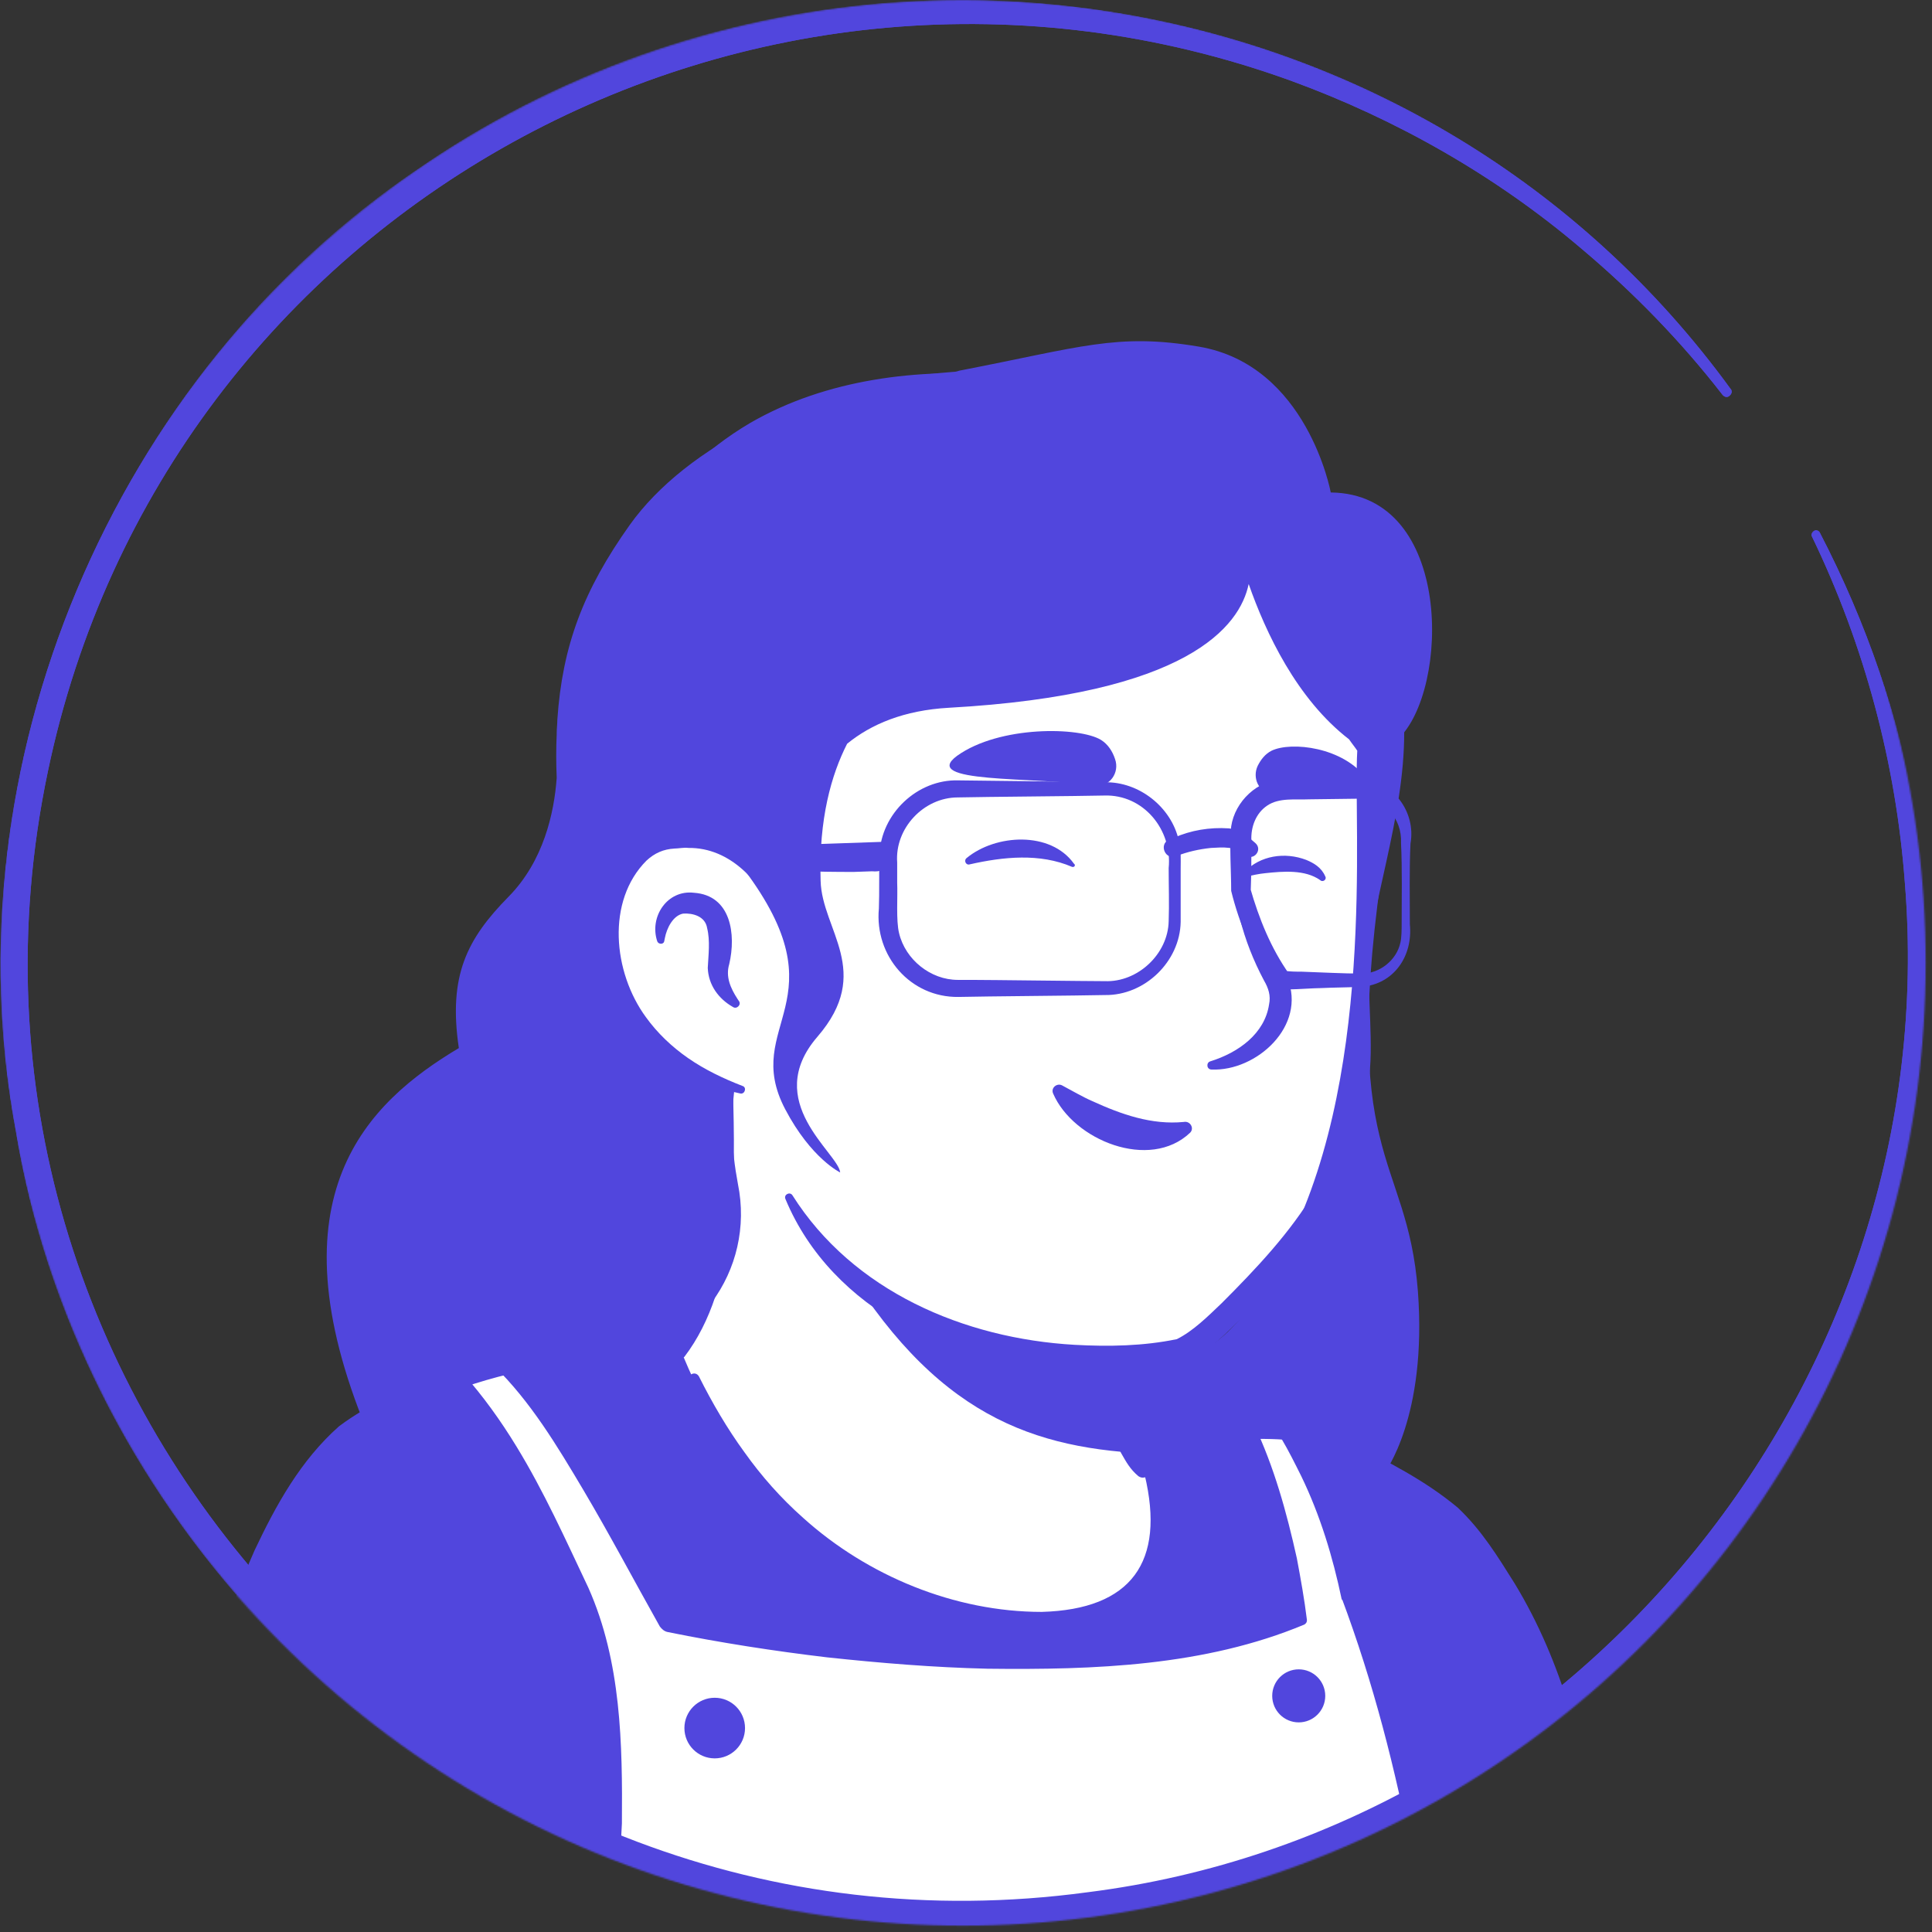 <svg width="1200" height="1200" viewBox="0 0 1200 1200" fill="none" xmlns="http://www.w3.org/2000/svg">
<rect x="0" y="0" width="1200" height="1200" fill="#333333" stroke="none"/>
<mask id="mask0_409_3640" style="mask-type:alpha" maskUnits="userSpaceOnUse" x="0" y="0" width="1197" height="1197">
<circle cx="598.033" cy="598.033" r="598.033" fill="#D9D9D9"/>
</mask>
<g mask="url(#mask0_409_3640)">
<path d="M1130.2 330.588C1368.24 789.02 949.804 1306.27 450.98 1180C227.059 1124.31 47.059 930.196 9.804 702.353C-32.549 475.686 69.804 232.157 261.177 103.922C523.53 -76.47 887.059 -16.47 1074.9 241.569C1076.08 242.745 1075.69 244.706 1074.12 245.883C1072.94 247.059 1070.98 246.667 1069.8 245.098C1043.92 211.765 1014.51 181.569 982.353 154.51C929.412 109.412 867.451 74.118 801.961 50.196C468.628 -70.588 102.745 130.196 29.804 478.824C-52.549 869.412 279.608 1229.02 675.686 1175.29C981.177 1136.86 1208.24 854.902 1183.14 548.235C1177.65 474.118 1158.04 400.785 1125.49 333.334C1124.71 332.157 1125.49 330.588 1126.67 329.804C1127.84 329.02 1129.41 329.412 1130.2 330.588Z" fill="#5146DD"/>
<path d="M898.434 943.921C868.63 916.862 773.336 874.51 701.963 857.255C670.591 849.804 596.865 828.235 540.787 822.745C510.591 819.608 454.905 827.059 420.003 828.235C386.277 829.412 272.552 852.549 218.042 890.98C206.277 899.215 153.728 951.372 130.983 1085.1C113.336 1188.24 91.375 1321.96 90.591 1367.45H984.316C999.218 1101.57 929.414 972.157 898.434 943.921Z" fill="#5146DD"/>
<path d="M891.766 951.372C873.726 936.078 850.589 924.314 829.021 914.118C795.295 898.039 760.001 884.314 723.923 873.725C687.844 863.922 650.197 854.51 614.119 845.882C589.805 840.392 565.099 835.686 540.393 832.941C516.472 830.98 490.589 833.725 466.276 835.294C447.844 836.863 428.628 837.647 409.805 839.216C354.903 846.667 299.217 861.176 249.021 884.706C239.609 889.412 230.589 894.118 222.354 900.392C201.57 919.216 186.668 945.49 174.903 970.98C155.687 1013.33 145.099 1059.61 138.04 1105.49C132.158 1141.57 125.099 1181.96 119.609 1218.04C112.158 1267.45 103.53 1317.65 101.177 1367.45L90.981 1357.25H984.315L974.119 1366.67C979.609 1258.43 974.903 1147.06 940.785 1043.14C929.413 1010.98 915.687 976.471 891.766 951.372ZM905.491 936.471C920.393 950.588 930.197 966.667 940.785 983.529C970.589 1032.55 984.707 1088.24 992.55 1144.71C1003.53 1218.43 1003.14 1293.73 994.903 1367.84C994.903 1373.33 990.197 1377.65 984.707 1377.25H91.374C85.883 1377.25 81.177 1372.55 81.177 1367.06C81.57 1353.73 83.138 1341.18 84.315 1328.24C88.629 1290.2 94.511 1252.55 100.785 1214.9C106.276 1178.82 113.727 1138.43 119.609 1102.35C127.452 1054.9 138.432 1007.06 158.04 963.137C171.374 934.902 186.668 907.059 210.589 885.882C220.001 878.823 230.197 872.941 240.785 867.843C293.727 843.137 350.197 828.627 407.452 820.392C426.276 818.823 445.491 818.039 464.707 816.078C490.589 814.118 515.687 811.372 542.354 813.333C568.236 816.078 593.334 820.784 618.432 826.274C656.079 834.902 692.55 843.922 729.805 854.118C766.668 865.098 802.746 878.823 837.648 895.294C861.57 907.843 884.315 918.823 905.491 936.471Z" fill="#5146DD"/>
<path d="M914.903 1367.45C888.628 1118.04 836.864 990.98 836.864 990.98C824.707 923.922 792.55 870.98 782.354 866.275C763.923 858.039 760.785 860.784 760.785 860.784C790.589 901.177 805.883 969.804 809.805 1005.49C697.256 1054.51 489.413 1020.39 416.864 1004.71C392.942 961.961 347.06 872.549 307.06 838.431C303.53 835.686 298.824 835.294 294.903 836.863C291.766 838.431 287.452 841.177 283.53 845.882C281.57 848.235 281.57 851.373 283.923 853.726C284.315 854.118 284.707 854.51 285.099 854.902C351.766 927.843 388.236 1055.29 379.217 1153.73C363.138 1328.63 332.55 1367.06 332.55 1367.06H914.903V1367.45Z" fill="white"/>
<path d="M907.452 1360.78C903.923 1347.45 901.57 1334.51 900.785 1320.78C889.021 1209.8 872.55 1097.25 833.334 992.549L838.825 994.51C836.864 995.686 834.511 994.902 833.334 993.333C827.844 967.059 820.001 941.176 808.236 916.863C800.393 901.176 792.55 885.098 780.393 872.941C775.687 870.588 769.413 868.627 764.315 867.059C763.53 866.667 762.746 866.667 762.354 866.667C762.354 866.667 762.354 866.667 762.746 866.667H763.138C763.531 866.667 763.138 866.667 763.923 865.882L764.707 858.431C768.236 864.314 776.08 878.824 778.825 884.706C791.374 910.98 799.217 939.608 805.491 967.843C807.844 980.392 810.197 993.333 811.766 1006.27C811.766 1007.45 811.374 1008.24 810.197 1009.02C748.236 1034.9 679.609 1037.25 613.334 1036.47C580.001 1035.69 546.668 1032.94 513.727 1029.41C480.785 1025.49 447.844 1020.39 414.903 1013.73C412.55 1013.33 410.981 1011.76 409.805 1010.2C393.727 981.569 378.825 953.333 362.354 925.49C346.276 898.431 329.413 870.196 306.668 848.235L302.746 844.706C297.256 840.784 290.981 847.843 287.06 851.373C286.668 851.765 286.668 852.157 287.06 852.549L287.452 852.941C300.001 867.059 310.981 882.353 320.785 898.431C338.04 926.667 351.374 956.471 365.491 986.275C385.883 1032.16 386.668 1083.14 386.276 1132.55C383.923 1181.57 378.04 1230.59 370.197 1278.82C363.531 1311.76 357.648 1346.27 340.001 1375.69L332.158 1359.22C515.295 1356.47 723.923 1358.04 907.452 1360.78ZM922.746 1374.51C734.511 1377.25 520.393 1378.82 332.158 1377.65L324.315 1361.18C336.08 1341.57 341.57 1318.82 347.844 1296.86C358.04 1258.04 364.707 1218.43 369.413 1178.43L372.158 1154.51C379.217 1098.43 361.178 1043.92 349.021 989.804C339.609 942.745 315.687 898.824 284.315 862.745L280.393 858.431L280.001 858.039L279.609 857.647C277.648 855.294 276.472 852.549 276.472 849.412C276.864 843.922 281.962 839.608 285.883 836.471C293.727 829.804 303.923 828.627 311.766 836.471C325.491 848.235 336.472 861.961 347.06 876.078C376.08 915.294 399.609 958.824 423.138 1001.57L418.04 997.647C482.354 1011.37 547.844 1021.18 613.727 1025.49C678.825 1028.63 747.06 1028.63 808.236 1003.53L806.668 1006.27C805.099 993.726 803.138 981.176 800.393 968.627C794.903 943.922 786.668 919.608 775.687 896.471C773.727 892.157 769.021 883.922 766.668 879.608C763.531 874.118 759.609 869.02 755.687 864.314C753.334 861.569 754.903 857.647 757.256 856.078C765.099 852.157 774.119 856.863 781.57 859.608C783.138 860.392 785.883 861.569 787.452 862.745C801.57 876.078 809.413 894.902 817.256 912.157C822.746 924.706 827.06 937.647 830.589 950.588C834.511 963.529 837.256 976.863 839.609 990.196L833.727 987.451C835.687 986.275 838.04 986.667 839.217 988.627C866.276 1064.71 885.099 1143.92 900.393 1223.14C906.668 1254.9 911.766 1286.67 916.864 1318.43C921.178 1336.86 922.354 1356.47 922.746 1374.51Z" fill="#5146DD"/>
<path d="M443.923 1092.16C454.319 1092.16 462.746 1083.73 462.746 1073.33C462.746 1062.94 454.319 1054.51 443.923 1054.51C433.527 1054.51 425.099 1062.94 425.099 1073.33C425.099 1083.73 433.527 1092.16 443.923 1092.16Z" fill="#5146DD"/>
<path d="M806.668 1069.8C815.764 1069.8 823.138 1062.43 823.138 1053.33C823.138 1044.24 815.764 1036.86 806.668 1036.86C797.571 1036.86 790.197 1044.24 790.197 1053.33C790.197 1062.43 797.571 1069.8 806.668 1069.8Z" fill="#5146DD"/>
<path d="M717.644 963.138C709.409 1003.53 656.076 1027.84 566.272 991.373C472.939 953.726 432.546 863.922 422.35 837.255C477.644 733.726 439.213 661.961 439.213 661.961C566.664 650.981 678.037 800 678.037 800L695.292 873.726C696.86 880 699.997 885.491 704.703 889.412C712.939 903.922 722.743 937.255 717.644 963.138Z" fill="white"/>
<path d="M420.391 838.432C427.842 827.059 432.548 813.726 435.685 800.785C441.568 773.726 443.529 746.275 443.921 718.824V708.628C442.744 698.432 439.215 687.844 435.293 678.432C430.195 665.883 448.627 658.04 454.509 670.589C455.293 672.157 455.293 674.902 455.293 676.471C456.47 729.804 458.823 798.432 425.097 842.746C422.744 845.099 418.038 841.569 420.391 838.432Z" fill="#5146DD"/>
<path d="M682.351 799.216C688.233 802.746 690.194 807.452 690.978 812.158C693.331 821.569 692.547 831.766 694.9 841.569C696.861 850.981 702.743 860.001 704.312 869.805C706.272 880.001 712.155 901.569 714.508 912.158C715.292 914.511 713.723 917.256 710.978 917.648C709.41 918.04 708.233 917.648 707.057 916.864C701.959 912.55 699.606 908.236 696.469 902.746C691.371 893.334 687.841 884.707 684.704 874.118C681.959 864.707 683.135 854.511 680.782 844.707C678.821 835.295 673.331 826.275 671.37 816.471C670.194 811.765 669.802 806.667 673.331 800.785C675.684 798.432 679.606 797.648 682.351 799.216Z" fill="#5146DD"/>
<path d="M710.587 902.745C635.685 898.824 574.509 875.294 514.901 769.02C565.097 813.334 624.313 830.196 686.666 838.04L694.901 874.118C696.47 880.392 705.882 898.824 710.587 902.745Z" fill="#5146DD"/>
<path d="M707.452 888.236C720.785 913.334 728.628 944.706 720.393 972.549C714.118 992.157 696.079 1006.67 676.471 1012.16C630.981 1024.31 578.432 1005.1 538.04 983.53C488.236 955.687 451.373 909.02 427.844 858.04C426.275 854.118 431.765 850.981 434.118 854.902C442.354 871.373 451.765 887.451 462.354 901.961C472.942 916.863 485.099 930.589 498.824 942.745C538.824 978.824 592.942 1001.18 647.06 1001.18C702.746 999.608 723.922 970.196 710.981 916.079C709.02 907.451 705.883 898.432 701.569 890.981C699.216 887.843 705.099 884.314 707.452 888.236Z" fill="#5146DD"/>
<path d="M859.215 417.255C866.274 450.196 869.803 476.863 850.587 564.706C831.764 652.157 877.646 670.196 769.019 810.196C724.705 867.451 617.254 851.373 530.195 792.157C500.783 772.157 488.234 720.785 466.274 684.314C449.019 655.687 441.176 685.49 418.431 660.785C387.45 627.059 350.195 559.216 368.627 439.216C398.431 244.706 552.548 221.961 666.666 243.53C781.568 265.49 840.391 330.588 859.215 417.255Z" fill="white"/>
<path d="M438.038 695.686C429.019 680.392 417.254 667.059 406.274 652.941C395.685 638.432 387.058 622.353 379.999 605.883C333.333 491.373 351.372 330.196 465.882 262.745C513.333 235.294 570.587 228.628 623.921 232.941C738.038 241.177 842.744 293.726 867.45 414.51C880.784 467.843 862.744 522.745 852.548 574.902C847.842 600.785 851.764 627.451 851.372 654.118C850.98 681.177 843.529 708.235 833.333 733.334C827.058 750.588 816.078 765.882 804.705 780C785.882 802.745 767.058 825.883 743.136 843.53C737.646 847.451 727.842 849.412 721.176 850.196C702.744 852.941 684.705 853.726 666.274 852.549C594.117 849.412 516.862 814.51 487.842 744.706C486.666 741.961 490.587 740 492.156 742.353C529.803 801.961 598.823 831.373 667.45 835.294C688.627 836.471 710.195 836.079 730.98 831.765C741.176 826.667 750.195 817.647 758.823 809.412C779.999 788.235 801.568 765.49 816.862 739.608C835.293 704.706 845.489 666.667 842.352 627.059C841.568 609.412 841.176 590.981 844.705 573.334C847.842 555.686 851.764 538.824 854.117 520.785C856.47 503.53 857.646 485.883 857.646 468.628C855.685 418.039 839.215 365.883 807.058 326.667C736.078 238.432 568.235 215.294 473.725 275.686C414.117 312.549 386.274 381.569 377.254 448.628C363.529 529.02 367.45 608.235 431.372 666.667L450.195 686.275C457.646 694.902 444.313 705.098 438.038 695.686Z" fill="#5146DD"/>
<path d="M484.311 570.98C484.311 570.98 472.155 512.157 414.9 519.215C365.488 525.49 348.233 643.921 460.39 676.863" fill="white"/>
<path d="M455.293 625.49C446.274 620.392 439.999 611.765 439.607 601.176C439.999 593.333 441.176 584.314 439.215 576.471C438.038 569.02 430.195 567.059 424.313 567.451C418.038 568.627 414.117 576.471 412.94 582.745C412.94 583.137 412.548 584.314 412.548 584.706C412.156 586.667 409.019 586.667 408.235 584.706C403.137 569.412 414.509 552.549 430.98 554.51C454.117 556.078 457.254 580.392 452.94 598.823C450.587 606.667 453.725 613.725 458.038 620.392L458.823 621.569C460.784 623.921 457.646 627.059 455.293 625.49Z" fill="#5146DD"/>
<path d="M769.018 529.412C774.9 557.255 785.881 583.137 799.606 607.451C811.763 637.255 780.39 665.49 752.547 664.313C749.41 664.313 749.018 660 751.763 659.215C769.41 653.725 785.488 641.961 788.234 623.921C789.41 618.431 787.841 613.725 785.096 609.019C772.155 584.706 764.312 556.862 766.273 529.412C766.273 527.451 769.018 527.451 769.018 529.412Z" fill="#5146DD"/>
<path d="M482.352 571.373C473.332 548.235 453.725 526.275 427.45 526.667C425.097 526.275 421.176 527.059 418.823 527.059C412.156 527.451 406.666 529.804 401.568 534.51C376.47 559.608 380.783 603.922 401.176 631.765C408.234 641.569 417.254 650.196 427.45 657.255C437.646 664.314 449.019 669.804 461.176 674.51C463.921 675.294 462.744 679.608 459.999 679.216C433.725 673.726 408.627 660.784 391.372 639.216C364.705 607.059 359.215 553.333 390.979 521.961C398.038 515.686 407.842 510.98 417.646 510.98C420.783 510.98 425.489 510.196 428.627 510.98C445.097 511.765 460.783 520 470.979 532.941C479.999 543.922 485.097 557.255 486.666 570.588C486.666 572.941 483.136 573.726 482.352 571.373Z" fill="#5146DD"/>
<path d="M739.216 703.529C714.118 727.451 666.667 708.235 654.118 679.216C652.549 675.686 656.471 672.549 659.608 674.117C666.275 677.647 672.157 681.176 678.432 683.921C696.471 692.157 715.294 698.823 735.294 696.863C739.216 696.078 741.961 700.784 739.216 703.529Z" fill="#5146DD"/>
<path d="M680.39 487.843C689.018 489.02 695.685 480 692.547 471.373C690.979 466.667 688.234 462.353 683.92 459.608C670.587 451.373 620.783 450.589 594.508 469.412C570.979 486.667 641.175 482.353 680.39 487.843Z" fill="#5146DD"/>
<path d="M789.018 492.157C781.959 492.157 777.645 483.138 781.175 475.687C783.135 471.765 785.881 468.236 789.802 466.275C801.959 460.393 834.508 463.922 849.018 483.922C861.959 501.569 821.567 491.765 789.018 492.157Z" fill="#5146DD"/>
<path d="M665.881 538.432C645.881 529.804 623.136 532.157 602.351 536.863C599.998 537.647 598.43 534.51 600.391 532.941C618.43 518.04 652.547 516.079 667.057 536.471C668.234 537.255 667.449 538.824 665.881 538.432Z" fill="#5146DD"/>
<path d="M819.998 546.667C810.586 540 796.861 541.177 785.881 542.353C781.959 542.746 778.037 543.53 773.724 544.706C772.547 545.099 771.371 543.138 772.155 542.353L772.939 541.569C782.743 531.373 798.037 529.02 811.371 534.118C816.077 536.079 820.783 538.824 823.135 544.314C824.312 546.275 821.567 548.236 819.998 546.667Z" fill="#5146DD"/>
<path d="M860.284 527.843C864.206 503.137 866.951 480.392 868.519 458.823C900.284 429.019 903.029 306.666 826.559 305.882C826.559 305.882 812.049 226.666 744.598 215.294C693.618 206.666 671.265 215.686 595.97 230.196C594.794 230.588 593.618 230.98 592.049 230.98C501.853 237.647 425.774 277.647 391.265 325.882C362.245 366.666 349.304 401.176 346.167 447.059C346.167 449.804 345.774 452.549 345.774 455.294V456.078C345.382 464.706 345.382 473.725 345.774 483.137C344.206 505.098 337.539 534.902 315.97 556.863C290.088 583.137 278.323 605.882 284.99 650.98C228.52 684.706 167.343 742.353 228.127 889.019C260.284 869.804 299.892 855.294 337.931 849.019C350.088 847.059 363.029 845.49 376.755 844.706C431.657 840.784 469.304 789.019 458.323 735.294C456.363 724.706 454.794 713.333 454.794 700.392C454.794 692.549 455.186 685.098 455.97 678.039C348.127 643.921 365.382 527.843 414.402 521.568C432.049 519.215 444.99 523.529 455.186 529.804C457.147 533.333 459.5 536.47 461.853 539.608C524.206 622.353 459.892 636.078 487.735 689.019C503.814 719.608 521.853 728.235 521.853 728.235C520.676 716.078 472.833 684.313 507.735 643.921C542.637 603.529 510.48 577.647 509.696 547.059C508.519 508.627 516.363 481.176 526.167 461.961C541.069 449.804 561.461 441.176 589.304 439.608C737.931 431.372 770.088 389.019 775.578 362.745C786.167 392.941 805.382 434.117 837.931 459.215C839.5 461.568 841.461 463.921 843.029 466.274C840.284 512.941 855.578 673.333 794.794 782.353C778.323 812.157 758.716 838.039 736.755 841.961C721.068 844.706 717.931 849.019 705.382 852.157C694.01 855.294 695.186 858.431 695.186 858.431C695.186 905.098 765.382 890.588 800.676 894.51C832.441 898.039 859.892 914.902 859.892 914.902C859.892 914.902 886.559 880.392 880.676 801.961C874.01 714.902 830.48 722.745 860.284 527.843Z" fill="#5146DD"/>
<path d="M686.277 618.039C668.238 618.431 612.552 618.823 595.297 619.216C565.493 619.608 543.14 593.725 545.885 564.314C546.277 554.51 545.885 540.784 546.277 530.98C547.062 505.49 569.807 483.921 595.297 484.706L661.571 485.49C666.669 485.49 681.179 485.882 686.277 485.882C707.454 485.49 727.454 501.176 732.16 521.961C733.728 527.843 733.336 534.118 733.336 539.216V572.549C732.944 597.255 710.983 618.431 686.277 618.039ZM686.277 609.412C706.669 610.196 725.493 592.549 725.885 572.157C726.277 561.569 725.885 550.196 725.885 539.216C728.238 515.294 710.199 493.333 685.885 494.118C669.022 494.51 612.552 494.902 594.905 495.294C573.728 495.294 555.689 514.51 557.258 535.686C557.258 538.431 557.258 545.49 557.258 548.235C557.65 556.863 556.473 571.765 558.434 579.608C562.356 596.078 578.042 608.627 594.905 608.627H603.14C614.513 608.627 674.513 609.412 686.277 609.412Z" fill="#5146DD"/>
<path d="M844.315 496.079L813.335 496.471C804.707 496.863 794.511 495.294 787.06 500.392C780.001 505.098 776.864 513.726 777.256 521.961C777.256 532.157 777.256 542.745 776.864 552.941L776.472 551.373C781.962 570.588 789.413 589.02 800.786 605.098L796.864 602.745C800.001 603.53 805.491 603.53 808.629 603.53C820.393 603.922 834.119 604.706 845.884 604.706C856.864 604.706 867.452 596.471 869.805 585.49C870.59 582.353 870.59 576.863 870.59 573.726C870.59 556.863 870.982 540.392 870.197 523.53C870.982 508.628 859.609 495.294 844.315 496.079ZM844.315 484.314C865.099 484.314 879.609 504.314 876.08 523.922C875.295 540.785 875.688 557.255 875.688 574.118C877.648 593.726 865.884 611.373 845.492 612.941C836.864 613.334 828.629 613.334 820.393 613.726C816.08 613.726 805.491 614.51 801.57 614.51C799.609 614.902 796.472 614.51 794.511 614.51C792.943 614.51 791.374 613.334 790.59 612.157C778.433 594.118 769.805 574.118 764.707 553.334C764.707 540 763.531 526.667 764.707 513.334C767.06 497.647 781.178 484.314 797.256 483.922C808.237 483.53 833.335 484.314 844.315 484.314Z" fill="#5146DD"/>
<path d="M729.021 520.392C739.609 515.686 751.374 513.726 763.138 514.51C767.06 514.902 770.982 516.078 774.511 519.216L779.609 523.529C784.707 527.843 778.433 535.294 773.335 530.98C767.06 525.49 759.609 526.275 752.158 526.667C744.707 527.451 737.648 529.02 730.589 531.765C723.923 534.51 719.609 524.706 725.884 521.569C725.884 521.569 729.021 520.392 729.021 520.392Z" fill="#5146DD"/>
<path d="M552.55 534.51C549.805 540.784 546.668 541.569 541.57 541.176L530.197 541.569C507.452 541.569 484.315 541.177 461.57 537.647C453.727 537.255 453.335 526.275 461.178 525.882L552.158 522.745C554.903 522.745 556.864 525.49 555.688 527.843L552.55 534.51Z" fill="#5146DD"/>
<path d="M1130.2 330.588C1368.24 789.02 949.804 1306.27 450.98 1180C227.059 1124.31 47.059 930.196 9.804 702.353C-32.549 475.686 69.804 232.157 261.177 103.922C523.53 -76.47 887.059 -16.47 1074.9 241.569C1076.08 242.745 1075.69 244.706 1074.12 245.883C1072.94 247.059 1070.98 246.667 1069.8 245.098C1043.92 211.765 1014.51 181.569 982.353 154.51C929.412 109.412 867.451 74.118 801.961 50.196C468.628 -70.588 102.745 130.196 29.804 478.824C-52.549 869.412 279.608 1229.02 675.686 1175.29C981.177 1136.86 1208.24 854.902 1183.14 548.235C1177.65 474.118 1158.04 400.785 1125.49 333.334C1124.71 332.157 1125.49 330.588 1126.67 329.804C1127.84 329.02 1129.41 329.412 1130.2 330.588Z" fill="#5146DD"/>
</g>
</svg>
